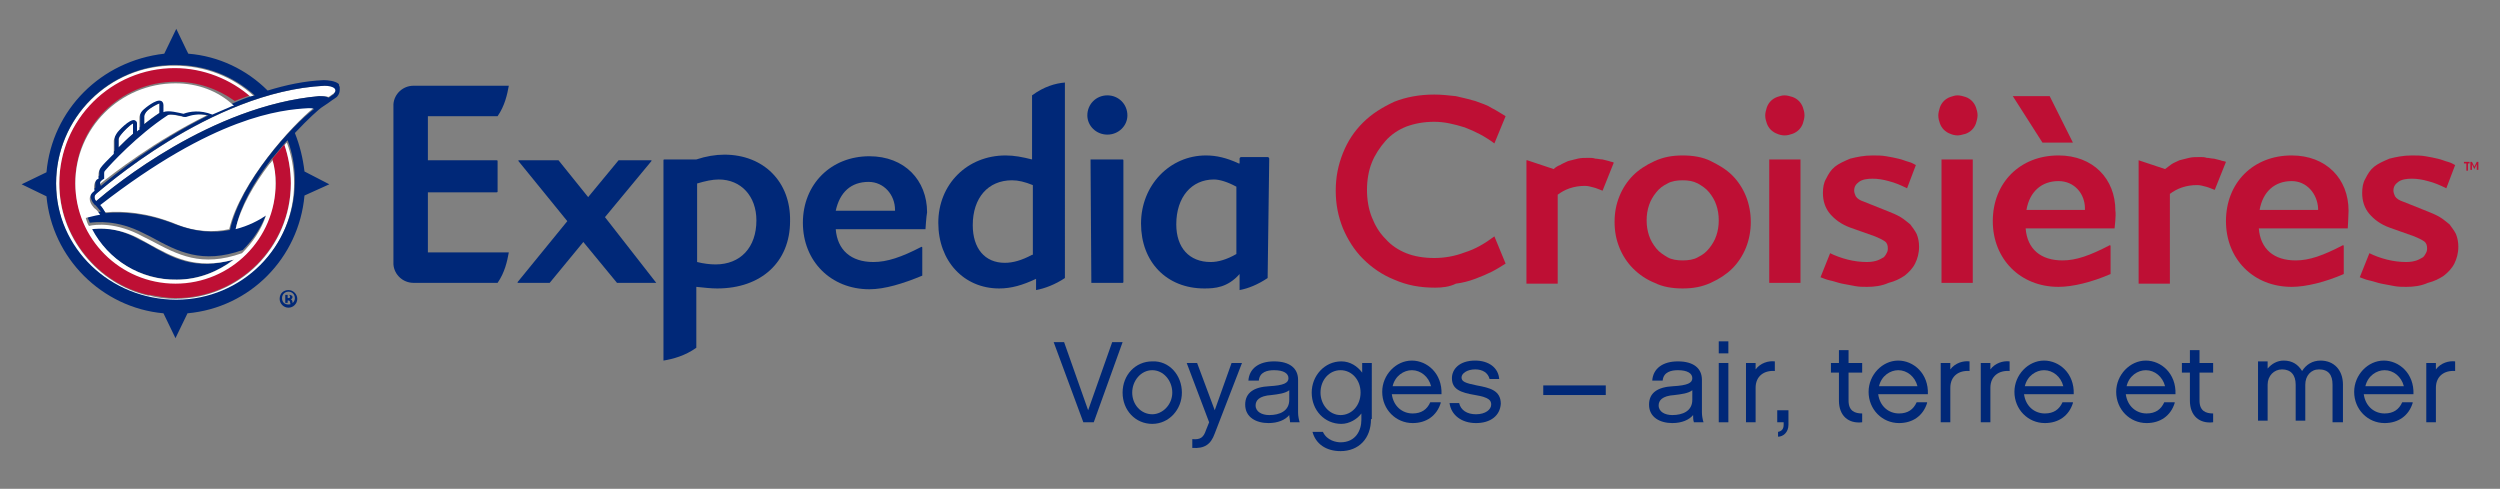 <?xml version="1.0" encoding="utf-8"?>
<!-- Generator: Adobe Illustrator 24.0.3, SVG Export Plug-In . SVG Version: 6.00 Build 0)  -->
<svg version="1.1" id="Layer_1" xmlns="http://www.w3.org/2000/svg" xmlns:xlink="http://www.w3.org/1999/xlink" x="0px" y="0px"
	 viewBox="0 0 312 61" style="enable-background:new 0 0 312 61;" xml:space="preserve">
<rect x="0" y="0" width="312" height="61" fill="#808080" stroke="none"/>
<style type="text/css">
	.st0{fill:#BE0F34;}
	.st1{fill:#FFFFFF;}
	.st2{fill:#002878;}
</style>
<g>
	<g>
		<g>
			<g>
				<g>
					<path class="st0" d="M21.8,8.4c-8,0-14.4,6.5-14.4,14.4c0,3.3,1.1,6.4,3.2,9c2,2.5,4.8,4.3,7.9,5c0,0,0.1,0,0.1,0s0.1,0,0.1,0
						c1.1,0.2,2.2,0.4,3.2,0.4c8,0,14.4-6.5,14.4-14.4c0-1.7-0.3-3.3-0.8-4.8c-0.5,0.6-1,1.2-1.5,1.8c0.2,0.9,0.4,1.9,0.4,2.9
						c0,6.9-5.6,12.5-12.5,12.5c-6.9,0-12.5-5.6-12.5-12.5c0-6.9,5.6-12.5,12.5-12.5c2.8,0,5.3,0.9,7.4,2.4c0.7-0.3,1.4-0.5,2.1-0.8
						C28.8,9.8,25.5,8.4,21.8,8.4z"/>
					<path class="st1" d="M7,22.9c0,8.2,6.6,14.8,14.8,14.8S36.7,31,36.7,22.9c0-1.8-0.3-3.5-0.9-5.1c-0.1,0.1-0.2,0.2-0.3,0.3
						c0.5,1.5,0.8,3.1,0.8,4.8c0,8-6.5,14.4-14.4,14.4c-1.1,0-2.2-0.1-3.2-0.4c0,0-0.1,0-0.1,0s-0.1,0-0.1,0c-3.1-0.7-5.9-2.5-7.9-5
						c-2.1-2.6-3.2-5.7-3.2-9c0-8,6.5-14.4,14.4-14.4c3.6,0,7,1.4,9.5,3.6c0.1,0,0.3-0.1,0.4-0.1c-2.6-2.4-6.1-3.8-9.9-3.8
						C13.7,8.1,7,14.7,7,22.9z"/>
					<path class="st1" d="M39.1,13.5c-0.1,0-0.4-0.1-0.7-0.1c-3.5,0.2-11.7,1.1-26,12.1c0.3,0.3,0.5,0.7,0.7,1
						c2.2-0.2,5.2,0,8.7,1.4c2.6,1.1,4.9,1.1,6.8,0.7C30,22.7,36.5,15.6,39.1,13.5z"/>
					<path class="st1" d="M19.9,12.9c-0.3,0.1-1,0.5-1.5,0.9C18,14.2,18,14.5,18,14.5l0,1c0.6-0.5,1.2-1,1.9-1.4L19.9,12.9z"/>
					<path class="st1" d="M14.8,18.4c0.5-0.5,1.1-1.1,1.8-1.7c0-0.3,0-0.9,0-1.3c-0.4,0.2-1.2,1-1.5,1.4c-0.3,0.4-0.3,0.6-0.3,0.6
						V18.4z"/>
					<path class="st1" d="M25.8,14.4c-1.1-0.3-2.1-0.1-2.8,0.2c-0.1,0-0.3-0.1-0.5-0.1c-0.8-0.2-1.6-0.3-1.8-0.1
						c-3.8,2.5-7.1,6.1-7.7,6.8c-0.1,0.1-0.1,0.3-0.2,0.4l0,0l0,0c0,0.1,0,0.3,0,0.4l0,0.3c-0.2,0.1-0.4,0.3-0.4,0.3
						c-0.1,0.1-0.1,0.3-0.1,0.5C14.2,21.6,19.3,17.6,25.8,14.4z"/>
					<path class="st1" d="M12.1,24.1c-0.2,0.1-0.3,0.3-0.3,0.5c0,0.2,0.1,0.4,0.2,0.5c2.2-1.9,14.4-11.9,27.8-13.1
						c0.4,0,0.9,0,1.2,0.1c0.2-0.1,0.4-0.3,0.6-0.4c0.2-0.1,0.4-0.4,0.2-0.7c-0.2-0.3-0.9-0.3-1.3-0.3C26.3,11.4,12.3,24,12.1,24.1z
						"/>
					<path class="st1" d="M42.3,11C42.3,10.9,42.3,10.9,42.3,11c0-0.1-0.1-0.2-0.1-0.3c0,0,0,0,0,0C42.2,10.8,42.3,10.9,42.3,11z"/>
					<path class="st2" d="M42.4,11.2C42.4,11.2,42.4,11.2,42.4,11.2c0-0.1,0-0.1,0-0.1c0-0.1,0-0.1,0-0.2c0-0.1-0.1-0.2-0.1-0.3
						c0,0,0,0,0,0c0,0,0,0,0,0c0,0,0-0.1,0-0.1h0c-0.4-0.4-1.4-0.5-1.9-0.5c-2.4,0.1-4.7,0.6-7,1.3c-2.6-2.6-6.1-4.3-9.9-4.6
						c-0.1-0.2-0.2-0.4-0.3-0.6l-1.2-2.5l-1.5,3.1C12.6,7.6,6.5,13.7,5.8,21.5l-3.1,1.5l3.1,1.5c0.7,7.7,6.9,13.9,14.6,14.6l1.5,3.1
						l1.5-3.1c7.8-0.7,13.9-6.9,14.6-14.7l3.1-1.4L38,21.4c-0.2-1.7-0.6-3.3-1.2-4.8c1.6-1.7,3-3,3.5-3.3l0.6-0.4
						c0.4-0.3,0.7-0.5,1-0.7C42.1,12.1,42.4,11.7,42.4,11.2L42.4,11.2z M31.8,11.9c-0.1,0-0.3,0.1-0.4,0.1c-0.7,0.2-1.4,0.5-2.1,0.8
						c-0.2,0.1-0.4,0.2-0.6,0.2c-0.7,0.3-1.4,0.6-2.1,0.9c-1.4-0.6-2.7-0.4-3.6-0.1c-0.5-0.1-1.9-0.5-2.5-0.2l0-0.9
						c0-0.3-0.2-0.4-0.3-0.5c-0.6-0.3-2.1,1-2.1,1c-0.6,0.5-0.6,1.1-0.6,1.1c0,0,0,1.1,0,1.5c-0.1,0.1-0.2,0.2-0.3,0.2
						c0-0.3,0-0.7,0-1c0-0.2-0.1-0.4-0.3-0.4c-0.7-0.2-2.1,1.5-2.2,1.6c-0.4,0.6-0.4,1-0.4,1c0,0,0,1.4,0,1.6
						c-0.8,0.8-1.4,1.4-1.6,1.7c-0.4,0.4-0.3,1.1-0.3,1.4l-0.2,0.1c-0.4,0.4-0.3,1-0.3,1.4c-0.1,0.1-0.1,0.1-0.1,0.1
						c-0.4,0.3-0.5,0.6-0.5,0.9c0,0.6,0.5,1.2,0.6,1.2c0.3,0.3,0.5,0.6,0.7,0.8c-0.7,0.1-1.3,0.2-1.8,0.4c0,0,0,0,0,0
						c0.1,0.3,0.3,0.7,0.4,1c0.8-0.1,3.4-0.4,6.7,1.3l1,0.5c3.3,1.8,6.3,3.4,11.4,1.6c1.3-1.3,2.4-2.9,3-4.7c0,0,0,0,0,0
						c-0.9,0.6-2.2,1.3-3.8,1.7c0.6-2.7,2.3-5.6,4.2-8.1c0.1-0.2,0.3-0.4,0.4-0.5c0.5-0.6,1-1.2,1.5-1.8c0.1-0.1,0.2-0.2,0.3-0.3
						c0.6,1.6,0.9,3.3,0.9,5.1c0,8.2-6.6,14.8-14.8,14.8S7,31,7,22.9c0-8.2,6.6-14.8,14.8-14.8C25.7,8.1,29.1,9.5,31.8,11.9z
						 M16.6,15.4c0,0.4,0,1.1,0,1.3c-0.7,0.6-1.3,1.2-1.8,1.7v-1c0,0,0-0.3,0.3-0.6C15.4,16.4,16.2,15.6,16.6,15.4z M19.9,14.1
						c-0.7,0.5-1.3,0.9-1.9,1.4l0-1c0,0,0-0.3,0.4-0.7c0.4-0.4,1.2-0.8,1.5-0.9L19.9,14.1z M12.6,22.6c0,0,0.2-0.2,0.4-0.3l0-0.3
						c0-0.1,0-0.3,0-0.4l0,0l0,0c0-0.2,0.1-0.3,0.2-0.4c0.6-0.7,3.9-4.3,7.7-6.8c0.2-0.2,1-0.1,1.8,0.1c0.2,0.1,0.4,0.1,0.5,0.1
						c0.6-0.2,1.6-0.5,2.8-0.2c-6.5,3.2-11.6,7.3-13.4,8.8C12.4,22.9,12.5,22.7,12.6,22.6z M28.7,28.7c-1.9,0.4-4.2,0.3-6.8-0.7
						c-3.5-1.4-6.5-1.6-8.7-1.4c-0.2-0.3-0.4-0.7-0.7-1c14.3-11.1,22.5-11.9,26-12.1c0.3,0,0.5,0,0.7,0.1
						C36.5,15.6,30,22.7,28.7,28.7z M41.8,11.1c0.2,0.3-0.1,0.5-0.2,0.7c-0.2,0.1-0.4,0.3-0.6,0.4C40.7,12,40.2,12,39.8,12
						C26.4,13.2,14.2,23.2,12,25.1c-0.1-0.1-0.2-0.3-0.2-0.5c0-0.2,0.1-0.3,0.3-0.5c0.2-0.1,14.1-12.7,28.4-13.4
						C40.9,10.7,41.6,10.8,41.8,11.1z"/>
					<path class="st2" d="M11.4,28.6c2,3.8,6.1,6.3,10.6,6.3c2.7,0,5.2-1,7.1-2.5c-4.8,1.4-7.6-0.2-10.7-2l-1-0.5
						C14.6,28.3,12.2,28.4,11.4,28.6z"/>
					<path class="st1" d="M21.9,10.4C15,10.4,9.4,16,9.4,22.9c0,6.9,5.6,12.5,12.5,12.5c6.9,0,12.5-5.6,12.5-12.5c0-1-0.1-2-0.4-2.9
						c-0.1,0.2-0.3,0.4-0.4,0.5c-1.9,2.5-3.6,5.4-4.2,8.1c1.6-0.4,2.9-1.1,3.8-1.7c0,0,0,0,0,0c-0.6,1.8-1.7,3.4-3,4.7
						c-5.1,1.8-8,0.2-11.4-1.6l-1-0.5c-3.3-1.8-5.9-1.5-6.7-1.3c-0.2-0.3-0.3-0.7-0.4-1c0,0,0,0,0,0c0.5-0.1,1.1-0.3,1.8-0.4
						c-0.2-0.3-0.4-0.6-0.7-0.8c-0.1-0.1-0.6-0.6-0.6-1.2c0-0.2,0.1-0.6,0.5-0.9c0,0,0,0,0.1-0.1c-0.1-0.4-0.1-1,0.3-1.4l0.2-0.1
						c0-0.3-0.1-0.9,0.3-1.4c0.2-0.3,0.8-0.9,1.6-1.7c0-0.2,0-1.6,0-1.6c0,0,0-0.4,0.4-1c0.1-0.2,1.6-1.8,2.2-1.6
						c0.2,0.1,0.3,0.2,0.3,0.4c0,0.3,0,0.7,0,1c0.1-0.1,0.2-0.2,0.3-0.2c0-0.4,0-1.5,0-1.5c0-0.1,0-0.6,0.6-1.1c0,0,1.5-1.3,2.1-1
						c0.1,0,0.3,0.2,0.3,0.5l0,0.9c0.6-0.3,2,0.1,2.5,0.2c0.8-0.3,2.1-0.5,3.6,0.1c0.7-0.3,1.4-0.6,2.1-0.9c0.2-0.1,0.4-0.2,0.6-0.2
						C27.2,11.3,24.6,10.4,21.9,10.4z M18.5,30.4c3.1,1.7,5.9,3.3,10.7,2c-2,1.5-4.4,2.5-7.1,2.5c-4.6,0.1-8.6-2.5-10.6-6.3
						c0.8-0.1,3.2-0.3,6.1,1.3L18.5,30.4z"/>
					<g>
						<g>
							<path class="st2" d="M81.9,35.3H77c0,0,0,0,0,0l-4.2-5.1l-4.2,5.1c0,0,0,0,0,0h-3.9c0,0,0,0-0.1,0c0,0,0,0,0-0.1l6.2-7.6
								l-6.1-7.5c0,0,0,0,0-0.1c0,0,0,0,0.1,0h4.9c0,0,0,0,0,0l3.7,4.6l3.8-4.6c0,0,0,0,0,0h4c0,0,0,0,0.1,0c0,0,0,0,0,0.1l-5.8,7
								L81.9,35.3C82,35.3,82,35.3,81.9,35.3C82,35.3,82,35.3,81.9,35.3L81.9,35.3z"/>
							<path class="st2" d="M115.5,28.6C115.5,28.6,115.4,28.6,115.5,28.6l-11.2,0c0.2,2.6,1.9,4.1,4.7,4.1c1.7,0,3.5-0.6,6-1.9
								c0,0,0.1,0,0.1,0.1l0,3.4c0,0,0,0,0,0.1c-2.4,1-4.7,1.7-6.6,1.7l0,0c-4.8,0-8.3-3.5-8.3-8.3c0-4.8,3.5-8.3,8.3-8.3
								c4.4,0,7.2,3,7.2,7C115.6,27,115.5,28.6,115.5,28.6z M108.4,22.7c-2.2,0-3.6,1.3-4.1,3.6h7.4v-0.1
								C111.7,24.3,110.3,22.7,108.4,22.7L108.4,22.7z"/>
							<path class="st2" d="M136.2,35.3C136.1,35.3,136.1,35.3,136.2,35.3L136.1,20c0,0,0-0.1,0-0.1h4c0,0,0.1,0,0.1,0.1v15.2
								c0,0,0,0.1-0.1,0.1H136.2z M138.2,16.8c-1.4,0-2.5-1.1-2.5-2.4c0-1.4,1.1-2.5,2.5-2.5c1.4,0,2.5,1.1,2.5,2.5
								C140.7,15.7,139.6,16.8,138.2,16.8L138.2,16.8z"/>
							<path class="st2" d="M90.4,19.3c-1.1,0-2.3,0.2-3.5,0.6h-4c0,0-0.1,0-0.1,0.1v25c1.2-0.2,2.7-0.6,4.1-1.6l0-7.6
								c1,0.1,1.8,0.2,2.6,0.2c5.5,0,9.1-3.3,9.1-8.4C98.7,22.7,95.3,19.3,90.4,19.3z M89.3,33c-0.7,0-1.5-0.1-2.3-0.3l0-9.8
								c1-0.3,1.9-0.5,2.7-0.5c2.8,0,4.7,2.1,4.7,5.1C94.4,30.9,92.4,33,89.3,33z"/>
							<path class="st2" d="M128.8,11.9v8c-1.2-0.3-2.2-0.5-3.3-0.5c-4.8,0-8.4,3.6-8.4,8.4c0,4.8,3.2,8.2,7.6,8.2
								c1.5,0,2.9-0.4,4.6-1.2l0,1.4c1.1-0.2,2.4-0.7,3.6-1.5V10.3C131.7,10.4,130.3,10.8,128.8,11.9z M128.8,31.8
								c-1.3,0.7-2.4,1-3.4,1c-2.5,0-4-1.8-4-4.7c0-3.4,1.9-5.6,4.9-5.6c0.8,0,1.6,0.2,2.6,0.6V31.8z"/>
							<path class="st2" d="M158.4,19.8c0-0.1-0.1-0.2-0.2-0.2l-3.3,0c-0.1,0-0.2,0.1-0.2,0.2v0.6h-0.1c-1.5-0.7-2.8-1-4.1-1
								c-4.5,0-8.1,3.7-8.1,8.5c0,4.8,3.2,8.1,7.9,8.1c1.3,0,2.9-0.1,4.4-1.8v2c1.1-0.2,2.3-0.7,3.5-1.5L158.4,19.8z M154.3,31.7
								c-1.2,0.7-2.3,1-3.2,1c-2.7,0-4.3-1.8-4.3-4.7c0-3.4,1.9-5.6,4.7-5.6c0.7,0,1.7,0.3,2.8,0.9V31.7z"/>
							<path class="st2" d="M53.4,31.5l10.1,0c-0.2,1.1-0.5,2.5-1.4,3.8h-8.7l-1.7,0c0,0-0.1,0-0.1,0c-1.3,0-2.4-1-2.5-2.3
								c0,0,0,0,0-0.1V22.6V13c0,0,0,0,0,0c0.1-1.3,1.2-2.3,2.5-2.3c0,0,0.1,0,0.1,0l11.8,0c-0.2,1.1-0.5,2.5-1.4,3.8h-8.7V20h8.6
								c0,0,0.1,0,0.1,0.1v3.8c0,0,0,0.1-0.1,0.1h-8.6V31.5L53.4,31.5z"/>
						</g>
					</g>
					<g>
						<g>
							<g>
								<path class="st2" d="M36,36.2c0.6,0,1.1,0.5,1.1,1.1c0,0.6-0.5,1.1-1.1,1.1c-0.6,0-1.1-0.5-1.1-1.1
									C34.9,36.6,35.4,36.2,36,36.2L36,36.2z M36,36.4c-0.5,0-0.8,0.4-0.8,0.8c0,0.5,0.3,0.8,0.8,0.8c0.5,0,0.8-0.4,0.8-0.8
									C36.8,36.8,36.5,36.4,36,36.4L36,36.4z M35.8,37.8h-0.2v-1c0.1,0,0.2,0,0.4,0c0.2,0,0.3,0,0.4,0.1c0.1,0,0.1,0.1,0.1,0.2
									c0,0.1-0.1,0.2-0.2,0.3v0c0.1,0,0.2,0.1,0.2,0.3c0,0.2,0.1,0.2,0.1,0.3h-0.3c0,0-0.1-0.1-0.1-0.3c0-0.1-0.1-0.2-0.2-0.2
									h-0.1V37.8z M35.8,37.2H36c0.1,0,0.2,0,0.2-0.2c0-0.1-0.1-0.2-0.2-0.2c-0.1,0-0.1,0-0.1,0V37.2z"/>
							</g>
						</g>
					</g>
				</g>
			</g>
			<g>
				<path class="st0" d="M179.1,35.9c-1.9,0-3.5-0.3-5.1-1c-1.5-0.6-2.8-1.5-3.9-2.6c-1.1-1.1-1.9-2.4-2.5-3.8
					c-0.6-1.5-0.9-3-0.9-4.7c0-1.7,0.3-3.2,0.9-4.7c0.6-1.5,1.4-2.7,2.5-3.8c1.1-1.1,2.4-1.9,3.9-2.6c1.5-0.6,3.2-0.9,5-0.9
					c0.9,0,1.8,0.1,2.7,0.2c0.9,0.2,1.7,0.4,2.4,0.6c0.8,0.3,1.5,0.5,2.1,0.9c0.6,0.3,1.2,0.7,1.7,1l-1.4,3.4
					c-1.2-0.9-2.4-1.5-3.7-2c-1.3-0.4-2.5-0.7-3.8-0.7c-1.3,0-2.4,0.2-3.5,0.6c-1,0.4-1.9,1-2.6,1.8c-0.7,0.8-1.3,1.7-1.7,2.7
					c-0.4,1-0.6,2.2-0.6,3.4c0,1.2,0.2,2.4,0.6,3.4c0.4,1,0.9,1.9,1.7,2.7c0.7,0.8,1.6,1.4,2.6,1.8c1,0.4,2.2,0.6,3.5,0.6
					c1.2,0,2.5-0.2,3.8-0.7c1.3-0.4,2.5-1.1,3.7-2l1.4,3.4c-0.5,0.3-1.1,0.7-1.7,1c-0.6,0.3-1.3,0.6-2.1,0.9
					c-0.8,0.3-1.6,0.5-2.4,0.6C180.9,35.8,180,35.9,179.1,35.9z"/>
				<path class="st0" d="M190.6,20l3.3,1.1c0.2-0.2,0.5-0.4,0.8-0.5c0.3-0.2,0.6-0.3,1-0.5c0.4-0.1,0.8-0.2,1.2-0.3
					c0.4-0.1,0.9-0.1,1.4-0.1c0.3,0,0.5,0,0.8,0.1c0.3,0,0.6,0.1,0.9,0.1c0.3,0.1,0.5,0.1,0.8,0.2c0.2,0.1,0.5,0.1,0.6,0.2l-1.4,3.5
					c-0.3-0.1-0.7-0.3-1.1-0.4c-0.4-0.1-0.7-0.2-1.1-0.2c-0.7,0-1.3,0.1-1.9,0.3c-0.6,0.2-1.1,0.5-1.5,0.8v11.1h-3.9V20z"/>
			</g>
			<g>
				<g>
					<path class="st0" d="M210,19.4c1.3,0,2.5,0.2,3.5,0.7s1.9,1,2.7,1.8c0.7,0.7,1.3,1.6,1.7,2.6c0.4,1,0.6,2.1,0.6,3.2
						s-0.2,2.2-0.6,3.2c-0.4,1-1,1.9-1.7,2.6c-0.7,0.7-1.6,1.3-2.7,1.8s-2.2,0.7-3.5,0.7c-1.3,0-2.5-0.2-3.5-0.7
						c-1-0.4-1.9-1-2.7-1.8c-0.7-0.7-1.3-1.6-1.7-2.6c-0.4-1-0.6-2-0.6-3.2s0.2-2.2,0.6-3.2s1-1.9,1.7-2.6c0.7-0.7,1.6-1.3,2.7-1.8
						C207.6,19.6,208.7,19.4,210,19.4z M210,32.5c0.7,0,1.4-0.1,1.9-0.4c0.6-0.3,1-0.6,1.4-1.1c0.4-0.5,0.7-1,0.9-1.6
						c0.2-0.6,0.3-1.2,0.3-1.9c0-0.7-0.1-1.3-0.3-1.9c-0.2-0.6-0.5-1.1-0.9-1.6c-0.4-0.5-0.9-0.8-1.4-1.1c-0.6-0.3-1.2-0.4-1.9-0.4
						c-0.7,0-1.4,0.1-1.9,0.4c-0.6,0.3-1,0.6-1.4,1.1c-0.4,0.5-0.7,1-0.9,1.6c-0.2,0.6-0.3,1.2-0.3,1.9c0,0.7,0.1,1.3,0.3,1.9
						c0.2,0.6,0.5,1.1,0.9,1.6c0.4,0.5,0.9,0.8,1.4,1.1C208.6,32.4,209.3,32.5,210,32.5z"/>
					<path class="st0" d="M222.7,16.9c-0.3,0-0.7-0.1-0.9-0.2c-0.3-0.1-0.6-0.3-0.8-0.5c-0.2-0.2-0.4-0.5-0.5-0.8
						c-0.1-0.3-0.2-0.6-0.2-1c0-0.3,0.1-0.7,0.2-1c0.1-0.3,0.3-0.6,0.5-0.8c0.2-0.2,0.5-0.4,0.8-0.5c0.3-0.1,0.6-0.2,0.9-0.2
						s0.7,0.1,1,0.2c0.3,0.1,0.6,0.3,0.8,0.5c0.2,0.2,0.4,0.5,0.5,0.8c0.1,0.3,0.2,0.6,0.2,1c0,0.3-0.1,0.7-0.2,1
						c-0.1,0.3-0.3,0.6-0.5,0.8c-0.2,0.2-0.5,0.4-0.8,0.5C223.4,16.8,223.1,16.9,222.7,16.9z M220.8,19.9h3.9v15.4h-3.9V19.9z"/>
					<path class="st0" d="M233,35.8c-0.5,0-1,0-1.5-0.1c-0.5-0.1-1.1-0.2-1.6-0.3c-0.5-0.1-1-0.3-1.5-0.4c-0.5-0.1-0.9-0.3-1.2-0.4
						l1.2-3c0.6,0.3,1.4,0.6,2.2,0.8c0.8,0.2,1.6,0.3,2.4,0.3c0.6,0,1-0.1,1.3-0.2c0.3-0.1,0.6-0.3,0.8-0.4c0.2-0.2,0.3-0.4,0.4-0.6
						c0.1-0.2,0.1-0.4,0.1-0.5c0-0.4-0.1-0.7-0.4-0.9c-0.3-0.2-0.7-0.4-1.2-0.6l-3.1-1.1c-1.1-0.4-1.9-1-2.5-1.7
						c-0.6-0.7-0.9-1.6-0.9-2.6c0-0.7,0.1-1.3,0.4-1.8c0.3-0.6,0.6-1.1,1.1-1.5c0.5-0.4,1.2-0.7,1.9-1c0.8-0.2,1.7-0.4,2.8-0.4
						c0.6,0,1.1,0,1.7,0.1c0.6,0.1,1.1,0.2,1.5,0.3c0.5,0.1,0.9,0.3,1.3,0.4c0.4,0.1,0.7,0.3,0.9,0.4l-1.1,2.9
						c-0.8-0.4-1.5-0.7-2.3-0.9c-0.7-0.2-1.4-0.3-2-0.3c-0.7,0-1.3,0.1-1.7,0.4c-0.4,0.3-0.6,0.6-0.6,1.1c0,0.2,0.1,0.5,0.2,0.7
						c0.2,0.3,0.5,0.5,1.1,0.7l3,1.2c0.5,0.2,1,0.4,1.5,0.7c0.5,0.3,0.8,0.6,1.2,0.9c0.3,0.4,0.6,0.8,0.8,1.2c0.2,0.5,0.3,1,0.3,1.6
						c0,0.8-0.2,1.5-0.5,2.1c-0.3,0.6-0.8,1.1-1.3,1.5c-0.6,0.4-1.2,0.7-2,0.9C234.8,35.7,233.9,35.8,233,35.8z"/>
					<path class="st0" d="M244.3,16.9c-0.3,0-0.7-0.1-0.9-0.2c-0.3-0.1-0.6-0.3-0.8-0.5c-0.2-0.2-0.4-0.5-0.5-0.8
						c-0.1-0.3-0.2-0.6-0.2-1c0-0.3,0.1-0.7,0.2-1c0.1-0.3,0.3-0.6,0.5-0.8c0.2-0.2,0.5-0.4,0.8-0.5c0.3-0.1,0.6-0.2,0.9-0.2
						s0.7,0.1,1,0.2c0.3,0.1,0.6,0.3,0.8,0.5c0.2,0.2,0.4,0.5,0.5,0.8c0.1,0.3,0.2,0.6,0.2,1c0,0.3-0.1,0.7-0.2,1
						c-0.1,0.3-0.3,0.6-0.5,0.8c-0.2,0.2-0.5,0.4-0.8,0.5C244.9,16.8,244.6,16.9,244.3,16.9z M242.3,19.9h3.9v15.4h-3.9V19.9z"/>
					<path class="st0" d="M266.9,20l3.3,1.1c0.3-0.2,0.5-0.4,0.8-0.6c0.3-0.2,0.6-0.3,1-0.5c0.4-0.1,0.8-0.2,1.2-0.3
						c0.4-0.1,0.9-0.1,1.4-0.1c0.3,0,0.5,0,0.8,0.1c0.3,0,0.6,0.1,0.9,0.1c0.3,0.1,0.5,0.1,0.8,0.2c0.2,0.1,0.5,0.1,0.7,0.2
						l-1.4,3.5c-0.3-0.1-0.7-0.3-1.1-0.4c-0.4-0.1-0.7-0.2-1.1-0.2c-0.7,0-1.3,0.1-1.9,0.3c-0.6,0.2-1.1,0.5-1.5,0.8v11.2h-3.9V20z"
						/>
					<path class="st0" d="M300.3,35.8c-0.5,0-1,0-1.5-0.1c-0.5-0.1-1.1-0.2-1.6-0.3c-0.5-0.1-1-0.3-1.5-0.4
						c-0.5-0.1-0.9-0.3-1.2-0.4l1.2-3c0.6,0.3,1.4,0.6,2.2,0.8c0.8,0.2,1.6,0.3,2.4,0.3c0.6,0,1-0.1,1.3-0.2
						c0.3-0.1,0.6-0.3,0.8-0.4c0.2-0.2,0.3-0.4,0.4-0.6c0.1-0.2,0.1-0.4,0.1-0.5c0-0.4-0.1-0.7-0.4-0.9c-0.3-0.2-0.7-0.4-1.2-0.6
						l-3.1-1.1c-1.1-0.4-1.9-1-2.5-1.7c-0.6-0.7-0.9-1.6-0.9-2.6c0-0.7,0.1-1.3,0.4-1.8c0.3-0.6,0.6-1.1,1.1-1.5
						c0.5-0.4,1.2-0.7,1.9-1c0.8-0.2,1.7-0.4,2.8-0.4c0.6,0,1.1,0,1.7,0.1c0.6,0.1,1.1,0.2,1.5,0.3c0.5,0.1,0.9,0.3,1.3,0.4
						c0.4,0.1,0.7,0.3,0.9,0.4l-1.1,2.9c-0.8-0.4-1.5-0.7-2.3-0.9c-0.7-0.2-1.4-0.3-2-0.3c-0.7,0-1.3,0.1-1.7,0.4
						c-0.4,0.3-0.6,0.6-0.6,1.1c0,0.2,0.1,0.5,0.2,0.7c0.2,0.3,0.5,0.5,1.1,0.7l3,1.2c0.5,0.2,1,0.4,1.5,0.7
						c0.5,0.3,0.8,0.6,1.2,0.9c0.3,0.4,0.6,0.8,0.8,1.2c0.2,0.5,0.3,1,0.3,1.6c0,0.8-0.2,1.5-0.5,2.1c-0.3,0.6-0.8,1.1-1.3,1.5
						c-0.6,0.4-1.2,0.7-2,0.9C302.1,35.7,301.2,35.8,300.3,35.8z"/>
				</g>
				<path class="st0" d="M293,28.5C293,28.5,292.9,28.5,293,28.5l-11.1,0c0.2,2.6,1.9,4,4.6,4c1.7,0,3.4-0.6,5.9-1.9
					c0,0,0.1,0,0.1,0.1l0,3.4c0,0,0,0,0,0.1c-2.3,1-4.7,1.6-6.5,1.6l0,0c-4.8,0-8.2-3.5-8.2-8.2c0-4.8,3.4-8.2,8.2-8.2
					c4.3,0,7.1,2.9,7.1,6.9C293.1,26.9,293,28.4,293,28.5z M286,22.6c-2.1,0-3.6,1.3-4,3.6h7.3V26C289.2,24.2,287.9,22.6,286,22.6
					L286,22.6z"/>
				<g>
					<polygon class="st0" points="258.7,17.8 254.9,17.8 251.2,12 255.8,12 					"/>
					<path class="st0" d="M263.9,28.5C263.9,28.5,263.9,28.5,263.9,28.5l-11.1,0c0.2,2.6,1.9,4,4.6,4c1.7,0,3.4-0.6,5.9-1.9
						c0,0,0.1,0,0.1,0.1l0,3.4c0,0,0,0,0,0.1c-2.3,1-4.7,1.6-6.5,1.6l0,0c-4.8,0-8.2-3.5-8.2-8.2c0-4.8,3.4-8.2,8.2-8.2
						c4.3,0,7.1,2.9,7.1,6.9C264.1,26.9,263.9,28.4,263.9,28.5z M256.9,22.6c-2.1,0-3.6,1.3-4,3.6h7.3V26
						C260.2,24.2,258.9,22.6,256.9,22.6L256.9,22.6z"/>
				</g>
			</g>
		</g>
		<g>
			<path class="st0" d="M308.2,20.2v0.2H308v0.9h-0.2v-0.9h-0.3v-0.2H308.2z"/>
			<path class="st0" d="M308.5,20.2l0.3,0.6c0,0,0,0,0,0l0.3-0.6h0.2v1h-0.2l0-0.7c0,0,0,0,0,0l-0.3,0.6l-0.3-0.6c0,0,0,0,0,0l0,0.7
				h-0.2v-1H308.5z"/>
		</g>
	</g>
	<g>
		<path class="st2" d="M136.5,52.7h-1.3l-3.7-10h1.3l3,8.5l3-8.5h1.3L136.5,52.7z"/>
		<path class="st2" d="M147.5,49c0,2.1-1.6,3.9-3.7,3.9c-2.1,0-3.7-1.7-3.7-3.9c0-2.2,1.6-3.9,3.7-3.9C145.9,45,147.5,46.8,147.5,49
			z M146.3,49c0-1.5-1.1-2.8-2.5-2.8c-1.4,0-2.5,1.3-2.5,2.8c0,1.5,1.1,2.7,2.5,2.7C145.1,51.7,146.3,50.5,146.3,49z"/>
		<path class="st2" d="M151.6,54.1c-0.5,1.4-1.3,1.9-2.8,1.8v-1.1c1,0.1,1.4-0.2,1.7-1.1l0.4-1l-2.8-7.4h1.3l2.2,5.9l2.1-5.9h1.3
			L151.6,54.1z"/>
		<path class="st2" d="M160.9,51.8c-0.5,0.6-1.4,1-2.6,1c-1.5,0-2.9-0.7-2.9-2.3c0-1.5,1.1-2.2,3-2.3c1.8-0.1,2.4-0.4,2.4-1
			c0-0.6-0.6-1-1.8-1c-0.8,0-1.8,0.2-1.9,1.3h-1.3c0.1-1.5,1.3-2.4,3.2-2.4c2,0,3,0.9,3,2.3v4.1c0,0.4,0.1,0.9,0.2,1.2h-1.2
			C161,52.4,160.9,52.1,160.9,51.8z M160.9,48.7c-0.5,0.4-1.4,0.5-2.2,0.6c-1.6,0.1-2,0.7-2,1.3c0,0.8,0.8,1.2,1.7,1.2
			c1.3,0,2.5-0.5,2.5-1.9V48.7z"/>
		<path class="st2" d="M171.1,52.3c0,2.4-1.5,4-3.8,4c-1.8,0-3.1-0.9-3.5-2.4h1.3c0.5,1.1,1.7,1.3,2.2,1.3c1.9,0,2.6-1.5,2.6-2.8
			v-0.8c-0.5,0.7-1.5,1.3-2.5,1.3c-2.1,0-3.7-1.7-3.7-3.9c0-2.1,1.6-3.9,3.7-3.9c1.1,0,2,0.6,2.6,1.4v-1.2h1.2V52.3z M167.3,46.2
			c-1.4,0-2.5,1.2-2.5,2.8c0,1.5,1.1,2.8,2.5,2.8c1.4,0,2.5-1.2,2.5-2.8C169.8,47.4,168.7,46.2,167.3,46.2z"/>
		<path class="st2" d="M179.8,50.3c-0.5,1.6-1.8,2.5-3.5,2.5c-2.1,0-3.8-1.7-3.8-3.9c0-2.1,1.7-3.9,3.7-3.9c1.9,0,3.8,1.6,3.7,4.2
			h-6.2c0.2,1.5,1.3,2.4,2.6,2.4c1.1,0,1.8-0.5,2.2-1.4H179.8z M178.6,48.2c-0.3-1.2-1.3-2-2.4-2c-1,0-2.1,0.7-2.4,2H178.6z"/>
		<path class="st2" d="M184.2,52.8c-1.8,0-3.1-1-3.3-2.5h1.2c0.2,0.9,1,1.4,2.1,1.4c1.2,0,1.9-0.6,1.9-1.2c0-0.5-0.2-0.9-2-1.2
			c-1.8-0.3-2.9-0.7-2.9-2.1c0-1.1,0.9-2.2,2.9-2.2c1.7,0,2.9,0.9,3,2.3h-1.2c-0.2-0.8-0.9-1.2-1.8-1.2c-1,0-1.7,0.5-1.7,1
			c0,0.5,0.4,0.7,1.9,1c1.6,0.3,3,0.6,3,2.3C187.2,51.9,186,52.8,184.2,52.8z"/>
		<path class="st2" d="M192.6,49.3v-1.2h7.8v1.2H192.6z"/>
		<path class="st2" d="M211.3,51.8c-0.5,0.6-1.4,1-2.6,1c-1.5,0-2.9-0.7-2.9-2.3c0-1.5,1.1-2.2,3-2.3c1.8-0.1,2.4-0.4,2.4-1
			c0-0.6-0.6-1-1.8-1c-0.8,0-1.8,0.2-1.9,1.3h-1.3c0.1-1.5,1.3-2.4,3.2-2.4c2,0,3,0.9,3,2.3v4.1c0,0.4,0.1,0.9,0.2,1.2h-1.2
			C211.3,52.4,211.3,52.1,211.3,51.8z M211.2,48.7c-0.5,0.4-1.4,0.5-2.2,0.6c-1.6,0.1-2,0.7-2,1.3c0,0.8,0.8,1.2,1.7,1.2
			c1.3,0,2.5-0.5,2.5-1.9V48.7z"/>
		<path class="st2" d="M215.7,44.1h-1.2v-1.5h1.2V44.1z M215.7,52.7h-1.2v-7.4h1.2V52.7z"/>
		<path class="st2" d="M221.5,46.3c-1.3-0.1-2.4,0.6-2.4,2.1v4.3h-1.2v-7.4h1.2v0.8c0.6-0.8,1.6-1.1,2.4-1V46.3z"/>
		<path class="st2" d="M223.2,51.2V53c0,1-0.7,1.5-1.3,1.5v-0.6c0.5-0.1,0.7-0.4,0.7-0.9v-0.3h-0.8v-1.5H223.2z"/>
		<path class="st2" d="M232.4,52.7c-1.7,0.2-2.9-0.8-2.9-2.7v-3.5h-1v-1.2h1v-1.6h1.2v1.6h1.7v1.2h-1.7v3.5c0,1.3,0.8,1.6,1.7,1.6
			V52.7z"/>
		<path class="st2" d="M240.5,50.3c-0.5,1.6-1.8,2.5-3.5,2.5c-2.1,0-3.8-1.7-3.8-3.9c0-2.1,1.7-3.9,3.7-3.9c1.9,0,3.8,1.6,3.7,4.2
			h-6.2c0.2,1.5,1.3,2.4,2.6,2.4c1.1,0,1.8-0.5,2.2-1.4H240.5z M239.3,48.2c-0.3-1.2-1.3-2-2.4-2c-1,0-2.1,0.7-2.4,2H239.3z"/>
		<path class="st2" d="M245.8,46.3c-1.3-0.1-2.4,0.6-2.4,2.1v4.3h-1.2v-7.4h1.2v0.8c0.6-0.8,1.6-1.1,2.4-1V46.3z"/>
		<path class="st2" d="M250.8,46.3c-1.3-0.1-2.4,0.6-2.4,2.1v4.3h-1.2v-7.4h1.2v0.8c0.6-0.8,1.6-1.1,2.4-1V46.3z"/>
		<path class="st2" d="M258.7,50.3c-0.5,1.6-1.8,2.5-3.5,2.5c-2.1,0-3.8-1.7-3.8-3.9c0-2.1,1.7-3.9,3.7-3.9c1.9,0,3.8,1.6,3.7,4.2
			h-6.2c0.2,1.5,1.3,2.4,2.6,2.4c1.1,0,1.8-0.5,2.2-1.4H258.7z M257.5,48.2c-0.3-1.2-1.3-2-2.4-2c-1,0-2.1,0.7-2.4,2H257.5z"/>
		<path class="st2" d="M271.4,50.3c-0.5,1.6-1.8,2.5-3.5,2.5c-2.1,0-3.8-1.7-3.8-3.9c0-2.1,1.7-3.9,3.7-3.9c1.9,0,3.8,1.6,3.7,4.2
			h-6.2c0.2,1.5,1.3,2.4,2.6,2.4c1.1,0,1.8-0.5,2.2-1.4H271.4z M270.2,48.2c-0.3-1.2-1.3-2-2.4-2c-1,0-2.1,0.7-2.4,2H270.2z"/>
		<path class="st2" d="M276.2,52.7c-1.7,0.2-2.9-0.8-2.9-2.7v-3.5h-1v-1.2h1v-1.6h1.2v1.6h1.7v1.2h-1.7v3.5c0,1.3,0.8,1.6,1.7,1.6
			V52.7z"/>
		<path class="st2" d="M292.3,52.7h-1.2V48c0-1.2-0.5-1.9-1.7-1.9c-1,0-1.7,0.8-1.7,1.9v4.5h-1.2V48c0-1.2-0.6-1.9-1.7-1.9
			c-1,0-1.8,0.8-1.8,1.9v4.5h-1.2v-7.4h1.2V46c0.5-0.6,1.2-1,2-1c1.1,0,1.8,0.5,2.3,1.3c0.5-0.8,1.3-1.3,2.3-1.3
			c1.7,0,2.8,1.2,2.8,3V52.7z"/>
		<path class="st2" d="M301.1,50.3c-0.5,1.6-1.8,2.5-3.5,2.5c-2.1,0-3.8-1.7-3.8-3.9c0-2.1,1.7-3.9,3.7-3.9c1.9,0,3.8,1.6,3.7,4.2
			h-6.2c0.2,1.5,1.3,2.4,2.6,2.4c1.1,0,1.8-0.5,2.2-1.4H301.1z M300,48.2c-0.3-1.2-1.3-2-2.4-2c-1,0-2.1,0.7-2.4,2H300z"/>
		<path class="st2" d="M306.4,46.3c-1.3-0.1-2.4,0.6-2.4,2.1v4.3h-1.2v-7.4h1.2v0.8c0.6-0.8,1.6-1.1,2.4-1V46.3z"/>
	</g>
</g>
</svg>
